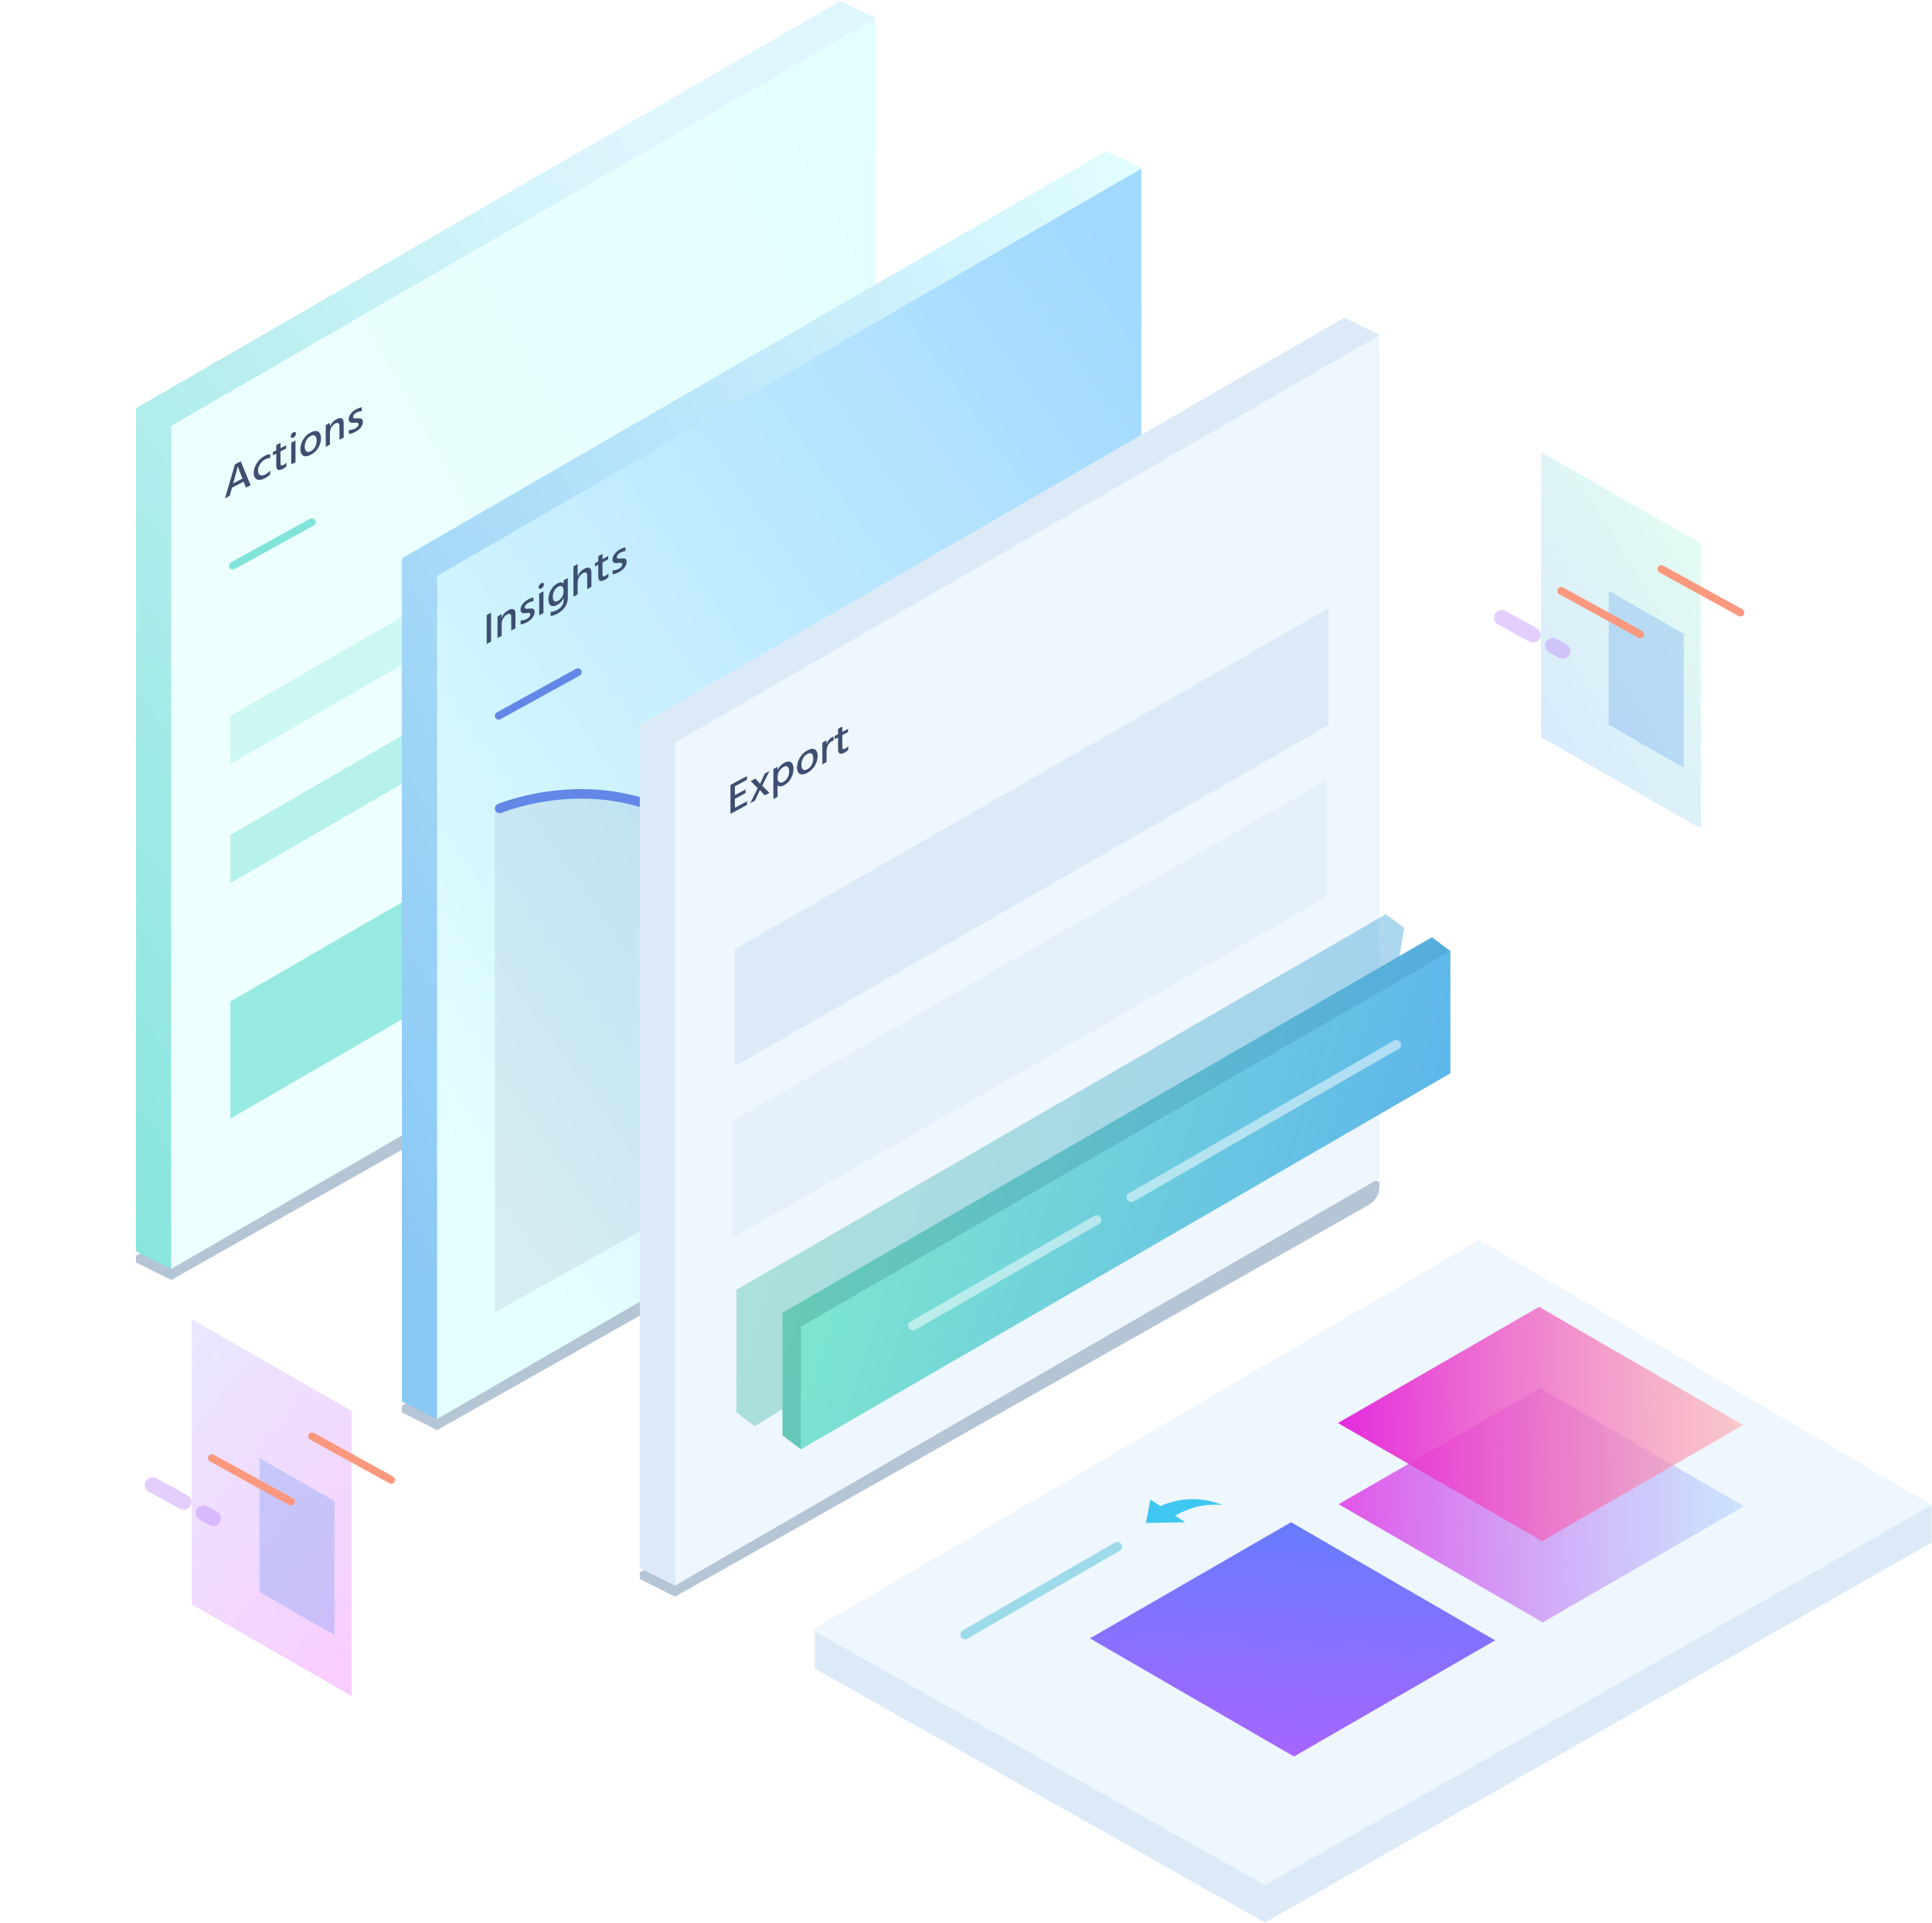 <svg fill="none" height="808" viewBox="0 0 812 808" width="812" xmlns="http://www.w3.org/2000/svg" xmlns:xlink="http://www.w3.org/1999/xlink"><filter id="a" color-interpolation-filters="sRGB" filterUnits="userSpaceOnUse" height="295.494" width="425.07" x=".061" y="299.466"><feFlood flood-opacity="0" result="BackgroundImageFix"/><feBlend in="SourceGraphic" in2="BackgroundImageFix" mode="normal" result="shape"/><feGaussianBlur result="effect1_foregroundBlur" stdDeviation="28.542"/></filter><filter id="b" color-interpolation-filters="sRGB" filterUnits="userSpaceOnUse" height="295.494" width="425.07" x="111.816" y="362.541"><feFlood flood-opacity="0" result="BackgroundImageFix"/><feBlend in="SourceGraphic" in2="BackgroundImageFix" mode="normal" result="shape"/><feGaussianBlur result="effect1_foregroundBlur" stdDeviation="28.542"/></filter><filter id="c" color-interpolation-filters="sRGB" filterUnits="userSpaceOnUse" height="295.494" width="425.07" x="211.816" y="432.541"><feFlood flood-opacity="0" result="BackgroundImageFix"/><feBlend in="SourceGraphic" in2="BackgroundImageFix" mode="normal" result="shape"/><feGaussianBlur result="effect1_foregroundBlur" stdDeviation="28.542"/></filter><filter id="d" color-interpolation-filters="sRGB" filterUnits="userSpaceOnUse" height="351.07" width="416.632" x="241.534" y="316.218"><feFlood flood-opacity="0" result="BackgroundImageFix"/><feBlend in="SourceGraphic" in2="BackgroundImageFix" mode="normal" result="shape"/><feGaussianBlur result="effect1_foregroundBlur" stdDeviation="33.978"/></filter><filter id="e" color-interpolation-filters="sRGB" filterUnits="userSpaceOnUse" height="218.057" width="289.913" x="502.806" y="523.51"><feFlood flood-opacity="0" result="BackgroundImageFix"/><feBlend in="SourceGraphic" in2="BackgroundImageFix" mode="normal" result="shape"/><feGaussianBlur result="effect1_foregroundBlur" stdDeviation="29.901"/></filter><linearGradient id="f" gradientUnits="userSpaceOnUse" x1="-140.187" x2="250.584" y1="298.658" y2="22.356"><stop offset="0" stop-color="#82e4db"/><stop offset="1" stop-color="#e0f6ff"/></linearGradient><linearGradient id="g" gradientUnits="userSpaceOnUse" x1="526.255" x2="162.512" y1="151.269" y2="353.175"><stop offset="0" stop-color="#defffe"/><stop offset="1" stop-color="#edfffe"/></linearGradient><linearGradient id="h" gradientUnits="userSpaceOnUse" x1="12.957" x2="459.518" y1="255.624" y2="5.492"><stop offset="0" stop-color="#89c8f4"/><stop offset="1" stop-color="#e4ffff"/></linearGradient><linearGradient id="i" gradientUnits="userSpaceOnUse" x1="579.115" x2="212.779" y1="260.948" y2="518.323"><stop offset="0" stop-color="#a0d8ff"/><stop offset="1" stop-color="#e4ffff"/></linearGradient><linearGradient id="j"><stop offset="0" stop-color="#4794ff"/><stop offset="1" stop-color="#70dba0"/></linearGradient><linearGradient id="k" gradientUnits="userSpaceOnUse" x1="665.514" x2="165.838" xlink:href="#j" y1="748.053" y2="588.69"/><linearGradient id="l" gradientUnits="userSpaceOnUse" x1="684.888" x2="185.211" xlink:href="#j" y1="757.74" y2="598.377"/><linearGradient id="m"><stop offset="0" stop-color="#4794ff"/><stop offset="1" stop-color="#8effc0"/></linearGradient><linearGradient id="n" gradientUnits="userSpaceOnUse" x1="682.809" x2="196.871" xlink:href="#m" y1="753.723" y2="598.836"/><linearGradient id="o" gradientUnits="userSpaceOnUse" x1="228.689" x2="42.639" y1="687.589" y2="536.896"><stop offset="0" stop-color="#fe39ff"/><stop offset="1" stop-color="#a8cdff"/></linearGradient><linearGradient id="p" gradientUnits="userSpaceOnUse" x1="687.936" x2="812.895" xlink:href="#m" y1="428.225" y2="351.396"/><linearGradient id="q" gradientUnits="userSpaceOnUse" x1="550.046" x2="728.534" y1="577.086" y2="574.144"><stop offset="0" stop-color="#e01ae0"/><stop offset="1" stop-color="#a8cdff" stop-opacity=".612"/></linearGradient><linearGradient id="r" gradientUnits="userSpaceOnUse" x1="549.761" x2="728.25" y1="542.961" y2="540.019"><stop offset="0" stop-color="#e01ae0"/><stop offset="1" stop-color="#ffa8a8" stop-opacity=".612"/></linearGradient><linearGradient id="s" gradientUnits="userSpaceOnUse" x1="424.889" x2="432.444" y1="749.566" y2="618.678"><stop offset="0" stop-color="#b162ff"/><stop offset="1" stop-color="#5e7fff"/></linearGradient><mask id="t" height="527" maskUnits="userSpaceOnUse" width="297" x="71" y="7"><path clip-rule="evenodd" d="m367.945 7.825-296 171.125v354.301l296-171.125z" fill="#fff" fill-rule="evenodd"/></mask><mask id="u" height="527" maskUnits="userSpaceOnUse" width="297" x="183" y="70"><path clip-rule="evenodd" d="m479.7 70.9-296 171.125v354.301l296-171.125z" fill="#fff" fill-rule="evenodd"/></mask><mask id="v" height="527" maskUnits="userSpaceOnUse" width="297" x="283" y="140"><path clip-rule="evenodd" d="m579.7 140.9-296 171.125v354.301l296-171.125z" fill="#fff" fill-rule="evenodd"/></mask><g filter="url(#a)" opacity=".3"><path clip-rule="evenodd" d="m353.145 356.55-296 171.125v2.801l14.8 7.4s285.823-161.228 291.502-164.569c5.679-3.342 4.498-9.592 4.498-9.592z" fill="#033b72" fill-rule="evenodd"/></g><path clip-rule="evenodd" d="m353.145.425-296 171.125v354.301l14.8 7.4 281.2-178.525 14.8-347.136z" fill="url(#f)" fill-rule="evenodd"/><path clip-rule="evenodd" d="m367.945 7.825-296 171.125v354.301l296-171.125z" fill="url(#g)" fill-rule="evenodd"/><g mask="url(#t)"><g clip-rule="evenodd" fill-rule="evenodd"><g fill="#82e5db"><path d="m346.425 156.547-249.563 144.295v20.211l249.563-144.455z" opacity=".3"/><path d="m346.425 206.547-249.563 144.295v20.211l249.563-144.455z" opacity=".5"/><path d="m346.425 276.547-249.563 144.295v49.211l249.563-144.455z" opacity=".8"/></g><path d="m151.66 179.599c.576-.756.864-1.543.864-2.359 0-.648-.201-1.064-.603-1.248-.402-.185-.957-.252-1.665-.202-.06.007-.165.015-.315.026s-.255.016-.315.017-.153.003-.279.008c-.126.004-.216-.001-.27-.015-.054-.015-.129-.027-.225-.038s-.165-.033-.207-.065c-.042-.033-.087-.076-.135-.129-.048-.054-.081-.115-.099-.184s-.027-.145-.027-.229c0-.312.123-.627.369-.945.246-.317.579-.584.999-.798.924-.473 1.68-.685 2.268-.638v-1.602c-.552.018-1.32.279-2.304.782-.9.46-1.65 1.072-2.25 1.834-.6.763-.9 1.546-.9 2.35 0 1.14.714 1.639 2.142 1.497.504-.041.861-.065 1.071-.07.21-.006.417.045.621.15.204.106.306.291.306.555 0 .312-.129.63-.387.954s-.621.605-1.089.844c-.9.461-1.77.647-2.61.561v1.674c.72-.008 1.62-.288 2.7-.841.984-.503 1.764-1.132 2.34-1.889zm-7.218 4.293-1.764.902v-5.76c0-.636-.159-1.041-.477-1.214-.318-.174-.741-.125-1.269.145-.624.319-1.158.835-1.602 1.548s-.666 1.507-.666 2.383v4.95l-1.764.902v-9.126l1.764-.902v1.566c.54-1.404 1.488-2.453 2.844-3.146.9-.46 1.614-.549 2.142-.267s.792.897.792 1.845zm-10.656-2.472c.756.489 1.134 1.418 1.134 2.786s-.387 2.694-1.161 3.978c-.774 1.283-1.839 2.272-3.195 2.965-1.344.687-2.4.789-3.168.305-.768-.483-1.152-1.397-1.152-2.741 0-1.368.396-2.707 1.188-4.018s1.836-2.298 3.132-2.96c1.392-.712 2.466-.817 3.222-.315zm-9.702 1.738c.216-.327.324-.64.324-.94 0-.312-.108-.521-.324-.626-.216-.106-.48-.079-.792.08-.312.16-.573.401-.783.725-.21.323-.315.641-.315.953s.105.519.315.622c.21.102.471.074.783-.086.312-.159.576-.402.792-.728zm.108 11.086-1.782.911v-9.126l1.782-.911zm-5.256 2.777c.576-.294 1.062-.651 1.458-1.069v-1.584c-.336.436-.75.779-1.242 1.031-.84.429-1.26.206-1.26-.67v-5.022l2.394-1.224v-1.368l-2.394 1.224v-2.232l-1.782.911v2.232l-1.422.727v1.368l1.422-.727v4.986c0 1.908.942 2.38 2.826 1.417zm-5.364 2.293c-.588.66-1.338 1.224-2.25 1.69-1.428.73-2.568.863-3.42.398-.852-.464-1.278-1.369-1.278-2.713 0-1.308.429-2.646 1.287-4.014.858-1.369 2.019-2.428 3.483-3.176.792-.405 1.518-.608 2.178-.609v1.62c-.588-.072-1.254.083-1.998.463-.948.485-1.707 1.173-2.277 2.064s-.855 1.805-.855 2.741c.024.912.306 1.527.846 1.845s1.296.228 2.268-.269c.72-.368 1.392-.909 2.016-1.624zm-19.008 10.077 1.962-1.003.972-3.467 4.896-2.503.954 2.482 1.98-1.012-4.14-10.016-2.43 1.243zm3.438-6.276.198-.713c1.044-3.702 1.632-5.868 1.764-6.5l.09.296c.06.198.234.688.522 1.47.288.783.66 1.766 1.116 2.949l.198.511zm30.744-13.458c-.444-.391-.666-1.036-.666-1.936 0-.912.216-1.788.648-2.627.432-.838 1.038-1.457 1.818-1.856.864-.442 1.5-.464 1.908-.066.408.397.612 1.07.612 2.018 0 .924-.213 1.795-.639 2.612-.426.818-1.047 1.436-1.863 1.853-.768.393-1.374.393-1.818.002z" fill="#3d4e70"/></g><g stroke-linecap="round" stroke-linejoin="round" stroke-width="3.24"><path d="m131.083 219.425-9.285 5.108-23.948 13.177" stroke="#81e4db"/><path d="m344.083 139.425-9.285 5.108-53.288 29.266" stroke="#ff628b"/></g></g><g filter="url(#b)" opacity=".3"><path clip-rule="evenodd" d="m464.9 419.625-296 171.125v2.801l14.8 7.4s285.823-161.228 291.502-164.569c5.679-3.342 4.498-9.592 4.498-9.592z" fill="#033b72" fill-rule="evenodd"/></g><path clip-rule="evenodd" d="m464.9 63.5-296 171.125v354.301l14.8 7.4 281.2-178.525 14.8-347.136z" fill="url(#h)" fill-rule="evenodd"/><path clip-rule="evenodd" d="m479.7 70.9-296 171.125v354.301l296-171.125z" fill="url(#i)" fill-rule="evenodd"/><g mask="url(#u)"><path d="m242.838 282.5-9.285 5.108-23.948 13.177" stroke="#6287e7" stroke-linecap="round" stroke-linejoin="round" stroke-width="3.24"/><path d="m455.838 202.5-9.285 5.108-53.288 29.266" stroke="#ff628b" stroke-linecap="round" stroke-linejoin="round" stroke-width="3.24"/><path clip-rule="evenodd" d="m262.516 238.429c.576-.775.864-1.571.864-2.387 0-.648-.201-1.058-.603-1.229s-.957-.219-1.665-.146c-.06.009-.165.021-.315.037s-.255.025-.315.028c-.06.002-.153.008-.279.017-.126.008-.216.006-.27-.006-.054-.013-.129-.023-.225-.031-.096-.007-.165-.027-.207-.058s-.087-.073-.135-.124c-.048-.052-.081-.112-.099-.18-.018-.069-.027-.145-.027-.229 0-.312.123-.631.369-.957s.579-.603.999-.832c.924-.504 1.68-.741 2.268-.714v-1.602c-.552.037-1.32.323-2.304.86-.9.49-1.65 1.127-2.25 1.909-.6.783-.9 1.577-.9 2.381 0 1.14.714 1.615 2.142 1.425.504-.059.861-.094 1.071-.107.21-.012.417.031.621.13s.306.28.306.544c0 .312-.129.634-.387.967s-.621.626-1.089.881c-.9.491-1.77.707-2.61.648v1.674c.72-.032 1.62-.342 2.7-.931.984-.536 1.764-1.192 2.34-1.968zm-6.786 4.067c-.396.431-.882.804-1.458 1.118-1.884 1.027-2.826.586-2.826-1.322v-4.986l-1.422.775v-1.368l1.422-.775v-2.232l1.782-.971v2.232l2.394-1.304v1.368l-2.394 1.304v5.022c0 .876.42 1.085 1.26.627.492-.268.906-.625 1.242-1.072zm-8.928 5.098 1.764-.961v-6.12c0-.984-.27-1.605-.81-1.863s-1.254-.144-2.142.339c-1.368.746-2.31 1.823-2.826 3.232v-5.166l-1.764.961v12.726l1.764-.961v-4.95c0-.936.231-1.758.693-2.466.462-.707.993-1.225 1.593-1.551.516-.282.933-.338 1.251-.169s.477.565.477 1.189zm-9.351 7.498c.798-1.149 1.197-2.425 1.197-3.829v-8.352l-1.764.961v1.422c-.552-.731-1.434-.767-2.646-.107-1.128.615-2.034 1.544-2.718 2.786-.684 1.243-1.026 2.536-1.026 3.88 0 1.392.366 2.27 1.098 2.633s1.614.264 2.646-.299c1.176-.64 2.058-1.613 2.646-2.917v.936c0 1.764-.894 3.133-2.682 4.107-1.092.595-2.022.85-2.79.764v1.782c.804-.042 1.794-.383 2.97-1.024 1.248-.68 2.271-1.594 3.069-2.743zm-8.829-9.509c0 .3-.108.617-.324.951s-.48.585-.792.755-.573.208-.783.112-.315-.299-.315-.611.105-.634.315-.964.471-.581.783-.751.576-.205.792-.107.324.303.324.615zm-1.998 13.005 1.782-.971v-9.126l-1.782.971zm-1.908-1.48c0 .816-.288 1.611-.864 2.387s-1.356 1.432-2.34 1.968c-1.08.589-1.98.899-2.7.931v-1.674c.84.059 1.71-.157 2.61-.648.468-.255.831-.549 1.089-.881.258-.333.387-.655.387-.967 0-.264-.102-.445-.306-.544s-.411-.142-.621-.13c-.21.013-.567.048-1.071.107-1.428.19-2.142-.285-2.142-1.425 0-.804.3-1.598.9-2.381s1.35-1.419 2.25-1.91c.984-.536 1.752-.822 2.304-.859v1.602c-.588-.028-1.344.21-2.268.714-.42.229-.753.506-.999.832s-.369.645-.369.957c0 .084.009.16.027.228.018.069.051.129.099.181.048.051.093.093.135.124s.111.05.207.058.171.018.225.031c.054.012.144.014.27.005.126-.008.219-.014.279-.017.06-.002.165-.011.315-.027s.255-.028.315-.037c.708-.074 1.263-.025 1.665.146s.603.581.603 1.229zm-9.846 7.884 1.764-.961v-6.174c0-.948-.264-1.554-.792-1.819-.528-.264-1.242-.151-2.142.34-1.356.738-2.304 1.819-2.844 3.241v-1.566l-1.764.961v9.126l1.764-.961v-4.95c0-.876.222-1.678.666-2.406s.978-1.262 1.602-1.602c.528-.287.951-.35 1.269-.187s.477.562.477 1.198zm-10.314 5.62 1.836-1.001v-12.132l-1.836 1.001zm27.792-19.805c0 .948.219 1.549.657 1.802.438.254.957.217 1.557-.11.624-.34 1.167-.879 1.629-1.617.462-.737.693-1.544.693-2.42 0-1.08-.219-1.759-.657-2.036-.438-.278-.969-.246-1.593.094-.708.385-1.266.969-1.674 1.749s-.612 1.626-.612 2.538z" fill="#3d4e70" fill-rule="evenodd"/></g><path clip-rule="evenodd" d="m208 339.736s42.078-17.637 80.282 6.932c38.205 24.568 54.181-20.477 87.609-20.477 33.427 0 58.734 31.259 85.109-21.191v105l-253 141.5z" fill="#495180" fill-rule="evenodd" opacity=".1"/><path d="m210 339.736s41.912-17.637 79.965 6.932c38.054 24.568 53.967-20.477 87.262-20.477s58.502 31.259 84.773-21.191" stroke="#6287e7" stroke-linecap="round" stroke-linejoin="round" stroke-width="4"/><g filter="url(#c)" opacity=".3"><path clip-rule="evenodd" d="m564.9 489.625-296 171.125v2.801l14.8 7.4s285.823-161.228 291.502-164.569c5.679-3.342 4.498-9.592 4.498-9.592z" fill="#033b72" fill-rule="evenodd"/></g><path clip-rule="evenodd" d="m564.9 133.5-296 171.125v354.301l14.8 7.4 281.2-178.525 14.8-347.136z" fill="#dceaf8" fill-rule="evenodd"/><path clip-rule="evenodd" d="m579.7 140.9-296 171.125v354.301l296-171.125z" fill="#eef6fe" fill-rule="evenodd"/><g mask="url(#v)"><path clip-rule="evenodd" d="m355.066 316.21c.576-.311 1.062-.68 1.458-1.109v-1.584c-.336.444-.75.799-1.242 1.064-.84.452-1.26.241-1.26-.635v-5.022l2.394-1.289v-1.368l-2.394 1.289v-2.232l-1.782.959v2.232l-1.422.766v1.368l1.422-.766v4.986c0 1.908.942 2.355 2.826 1.341zm-7.668 4.038-1.764.95v-9.126l1.764-.95v1.602c.444-1.367 1.242-2.361 2.394-2.981.168-.09.354-.173.558-.246v1.728c-.252.027-.534.125-.846.293-.612.33-1.116.871-1.512 1.624s-.594 1.502-.594 2.246zm-4.878-5.294c.756.469 1.134 1.388 1.134 2.756s-.387 2.704-1.161 4.009c-.774 1.304-1.839 2.322-3.195 3.052-1.344.723-2.4.854-3.168.391-.768-.462-1.152-1.365-1.152-2.709 0-1.368.396-2.719 1.188-4.051s1.836-2.347 3.132-3.045c1.392-.75 2.466-.884 3.222-.403zm-15.714 19.872-1.764.95v-12.618l1.764-.95v1.404c.624-1.356 1.56-2.37 2.808-3.041 1.2-.647 2.148-.722 2.844-.227.696.496 1.044 1.415 1.044 2.759 0 1.38-.357 2.71-1.071 3.988s-1.665 2.237-2.853 2.877c-1.212.652-2.136.646-2.772-.02zm-11.466 2.682 1.944-1.047 2.106-4.482 1.998 2.272 1.998-1.075-3.042-2.989 3.042-6.155-1.98 1.066-1.962 4.278-1.908-2.195-1.998 1.076 2.916 2.93zm-8.334 4.486 7.002-3.769v-1.548l-5.148 2.771v-3.744l4.482-2.413v-1.548l-4.482 2.413v-3.744l5.058-2.723v-1.548l-6.912 3.721zm20.547-13.276c-.498-.26-.747-.918-.747-1.974 0-1.08.249-2.003.747-2.769s1.089-1.333 1.773-1.701c.684-.369 1.248-.393 1.692-.074s.666.952.666 1.9c0 1.008-.228 1.914-.684 2.717-.456.804-1.038 1.396-1.746 1.777-.636.343-1.203.384-1.701.124zm9.927-5.389c-.444-.379-.666-1.019-.666-1.919 0-.912.216-1.793.648-2.644.432-.85 1.038-1.486 1.818-1.906.864-.465 1.5-.504 1.908-.118.408.387.612 1.054.612 2.002 0 .924-.213 1.8-.639 2.63-.426.829-1.047 1.463-1.863 1.903-.768.413-1.374.431-1.818.052z" fill="#3d4e70" fill-rule="evenodd"/></g><path clip-rule="evenodd" d="m558.425 255.547-249.562 143.295v49.211l249.562-143.455z" fill="#dceaf8" fill-rule="evenodd"/><path clip-rule="evenodd" d="m557.5 327.75-249.563 143.296v49.211l249.563-143.456z" fill="#dceaf8" fill-rule="evenodd" opacity=".5"/><g filter="url(#d)" opacity=".487"><path d="m582.46 384.175-272.969 157.81v51.534l7.749 5.812 265.22-163.789 7.749-45.555z" fill="url(#k)"/></g><path d="m601.833 393.862-272.968 157.81v51.534l7.749 5.812 265.219-163.79 7.75-45.554z" fill="url(#l)"/><path d="m609.583 399.674-272.969 157.81v51.534l272.969-157.978z" fill="url(#n)"/><path d="m586.85 439.026-111.394 64.127" opacity=".5" stroke="#fff" stroke-linecap="round" stroke-linejoin="round" stroke-width="4"/><path d="m460.922 512.645-77.243 44.468" opacity=".5" stroke="#fff" stroke-linecap="round" stroke-linejoin="round" stroke-width="4"/><path d="m80.607 554.375 67.176 38.506v119.817l-67.176-38.503z" fill="url(#o)" opacity=".3"/><path clip-rule="evenodd" d="m109.052 612.735 31.547 18.083v56.268l-31.547-18.082z" fill="#2073e8" fill-rule="evenodd" opacity=".2"/><g stroke-linecap="round" stroke-linejoin="round" stroke-width="3.24"><path d="m131.167 603.592 33.232 18.285" stroke="#fb987e"/><path d="m174.43 638.072 33.233 18.284" opacity=".4" stroke="#fff"/><path d="m174.43 638.072 12.788 7.019" stroke="#fff"/><path d="m89.056 612.735 9.284 5.108 23.948 13.177" stroke="#fb987e"/></g><path d="m64.862 622.581.781-1.42zm-2.2.638-1.419-.781zm15.333 6.587.781-1.419zm.638 2.2 1.419.781zm-2.2.639.781-1.419zm-13.132-7.226-.781 1.42zm22.997 8.955-.781 1.42zm-2.2.639-1.419-.781zm6.34 1.639.781-1.419zm.638 2.2 1.419.781zm-2.2.639.781-1.419zm-4.14-2.278-.781 1.419zm-19.092-16.052c-1.568-.862-3.538-.291-4.401 1.277l2.839 1.562zm13.132 7.226-13.132-7.226-1.562 2.839 13.132 7.226zm1.277 4.4c.863-1.567.291-3.538-1.277-4.4l-1.562 2.839zm-4.401 1.277c1.568.863 3.538.291 4.401-1.277l-2.839-1.561zm-13.132-7.225 13.132 7.225 1.562-2.838-13.132-7.226zm-1.277-4.401c-.863 1.568-.291 3.538 1.277 4.401l1.562-2.839zm25.835 10.517c-1.568-.863-3.538-.291-4.401 1.277l2.839 1.562zm4.14 2.278-4.14-2.278-1.562 2.839 4.14 2.278zm1.277 4.4c.863-1.567.291-3.538-1.277-4.4l-1.562 2.839zm-4.401 1.277c1.568.863 3.538.291 4.401-1.277l-2.839-1.561zm-4.14-2.278 4.14 2.278 1.562-2.838-4.14-2.278zm-1.277-4.4c-.863 1.568-.291 3.538 1.277 4.4l1.562-2.838z" fill="#bb86fe" opacity=".4"/><path d="m647.688 189.925 67.175 38.506v119.817l-67.175-38.503z" fill="url(#p)" opacity=".23"/><path clip-rule="evenodd" d="m676.132 248.285 31.547 18.083v56.268l-31.547-18.082z" fill="#2073e8" fill-rule="evenodd" opacity=".2"/><g stroke-linecap="round" stroke-linejoin="round" stroke-width="3.24"><path d="m698.247 239.142 33.232 18.285" stroke="#fb987e"/><path d="m741.51 273.621 33.233 18.285" opacity=".4" stroke="#fff"/><path d="m741.51 273.621 12.788 7.02" stroke="#fff"/><path d="m656.136 248.285 9.285 5.108 23.948 13.177" stroke="#fb987e"/></g><path d="m631.942 258.131.781-1.42zm-2.2.638-1.419-.781zm15.333 6.587.781-1.419zm.638 2.2 1.419.781zm-2.2.639.781-1.419zm-13.133-7.226-.781 1.42zm22.997 8.955-.781 1.42zm-2.2.639-1.42-.781zm6.34 1.639.781-1.419zm.639 2.2 1.419.781zm-2.201.639.781-1.419zm-4.14-2.278-.781 1.419zm-19.092-16.052c-1.568-.862-3.538-.291-4.4 1.277l2.838 1.562zm13.133 7.226-13.133-7.226-1.562 2.839 13.133 7.226zm1.276 4.4c.863-1.567.291-3.538-1.276-4.4l-1.562 2.839zm-4.4 1.277c1.568.863 3.538.291 4.4-1.277l-2.838-1.561zm-13.133-7.225 13.133 7.225 1.562-2.838-13.133-7.226zm-1.276-4.401c-.863 1.568-.291 3.538 1.276 4.401l1.562-2.839zm25.835 10.517c-1.568-.863-3.538-.291-4.401 1.277l2.839 1.562zm4.14 2.278-4.14-2.278-1.562 2.839 4.14 2.278zm1.277 4.4c.863-1.567.291-3.538-1.277-4.4l-1.562 2.839zm-4.401 1.277c1.568.863 3.538.291 4.401-1.277l-2.839-1.561zm-4.14-2.278 4.14 2.278 1.562-2.838-4.14-2.278zm-1.277-4.4c-.862 1.567-.29 3.538 1.277 4.4l1.562-2.838z" fill="#bb86fe" opacity=".4"/><path clip-rule="evenodd" d="m811.875 648.206v-15.725l-190.225-95.681-279.218 147.92v16.431l189.196 106.782z" fill="#dceaf8" fill-rule="evenodd"/><path clip-rule="evenodd" d="m811.875 632.481-190.225-111.406-280.294 163.864 190.272 107.269z" fill="#eef6fe" fill-rule="evenodd"/><g filter="url(#e)" opacity=".8"><path d="m732.917 632.954-85.77-49.642-84.539 48.809 85.767 49.644z" fill="url(#q)"/></g><path d="m732.632 598.829-85.769-49.642-84.539 48.809 85.766 49.644z" fill="url(#r)"/><path d="m628.391 689.328-85.769-49.642-84.54 48.809 85.767 49.644z" fill="url(#s)"/><path d="m469.601 649.936-46.33 26.736-17.635 10.178" opacity=".5" stroke="#4cc0d6" stroke-linecap="round" stroke-linejoin="round" stroke-width="4"/><path clip-rule="evenodd" d="m483.491 630.159-1.853 9.852 16.5-.308-4.29-2.795c6.555-3.628 12.817-5.077 19.756-4.505-6.542-2.683-15.706-3.914-25.928.483z" fill="#3ec7f1" fill-rule="evenodd"/></svg>